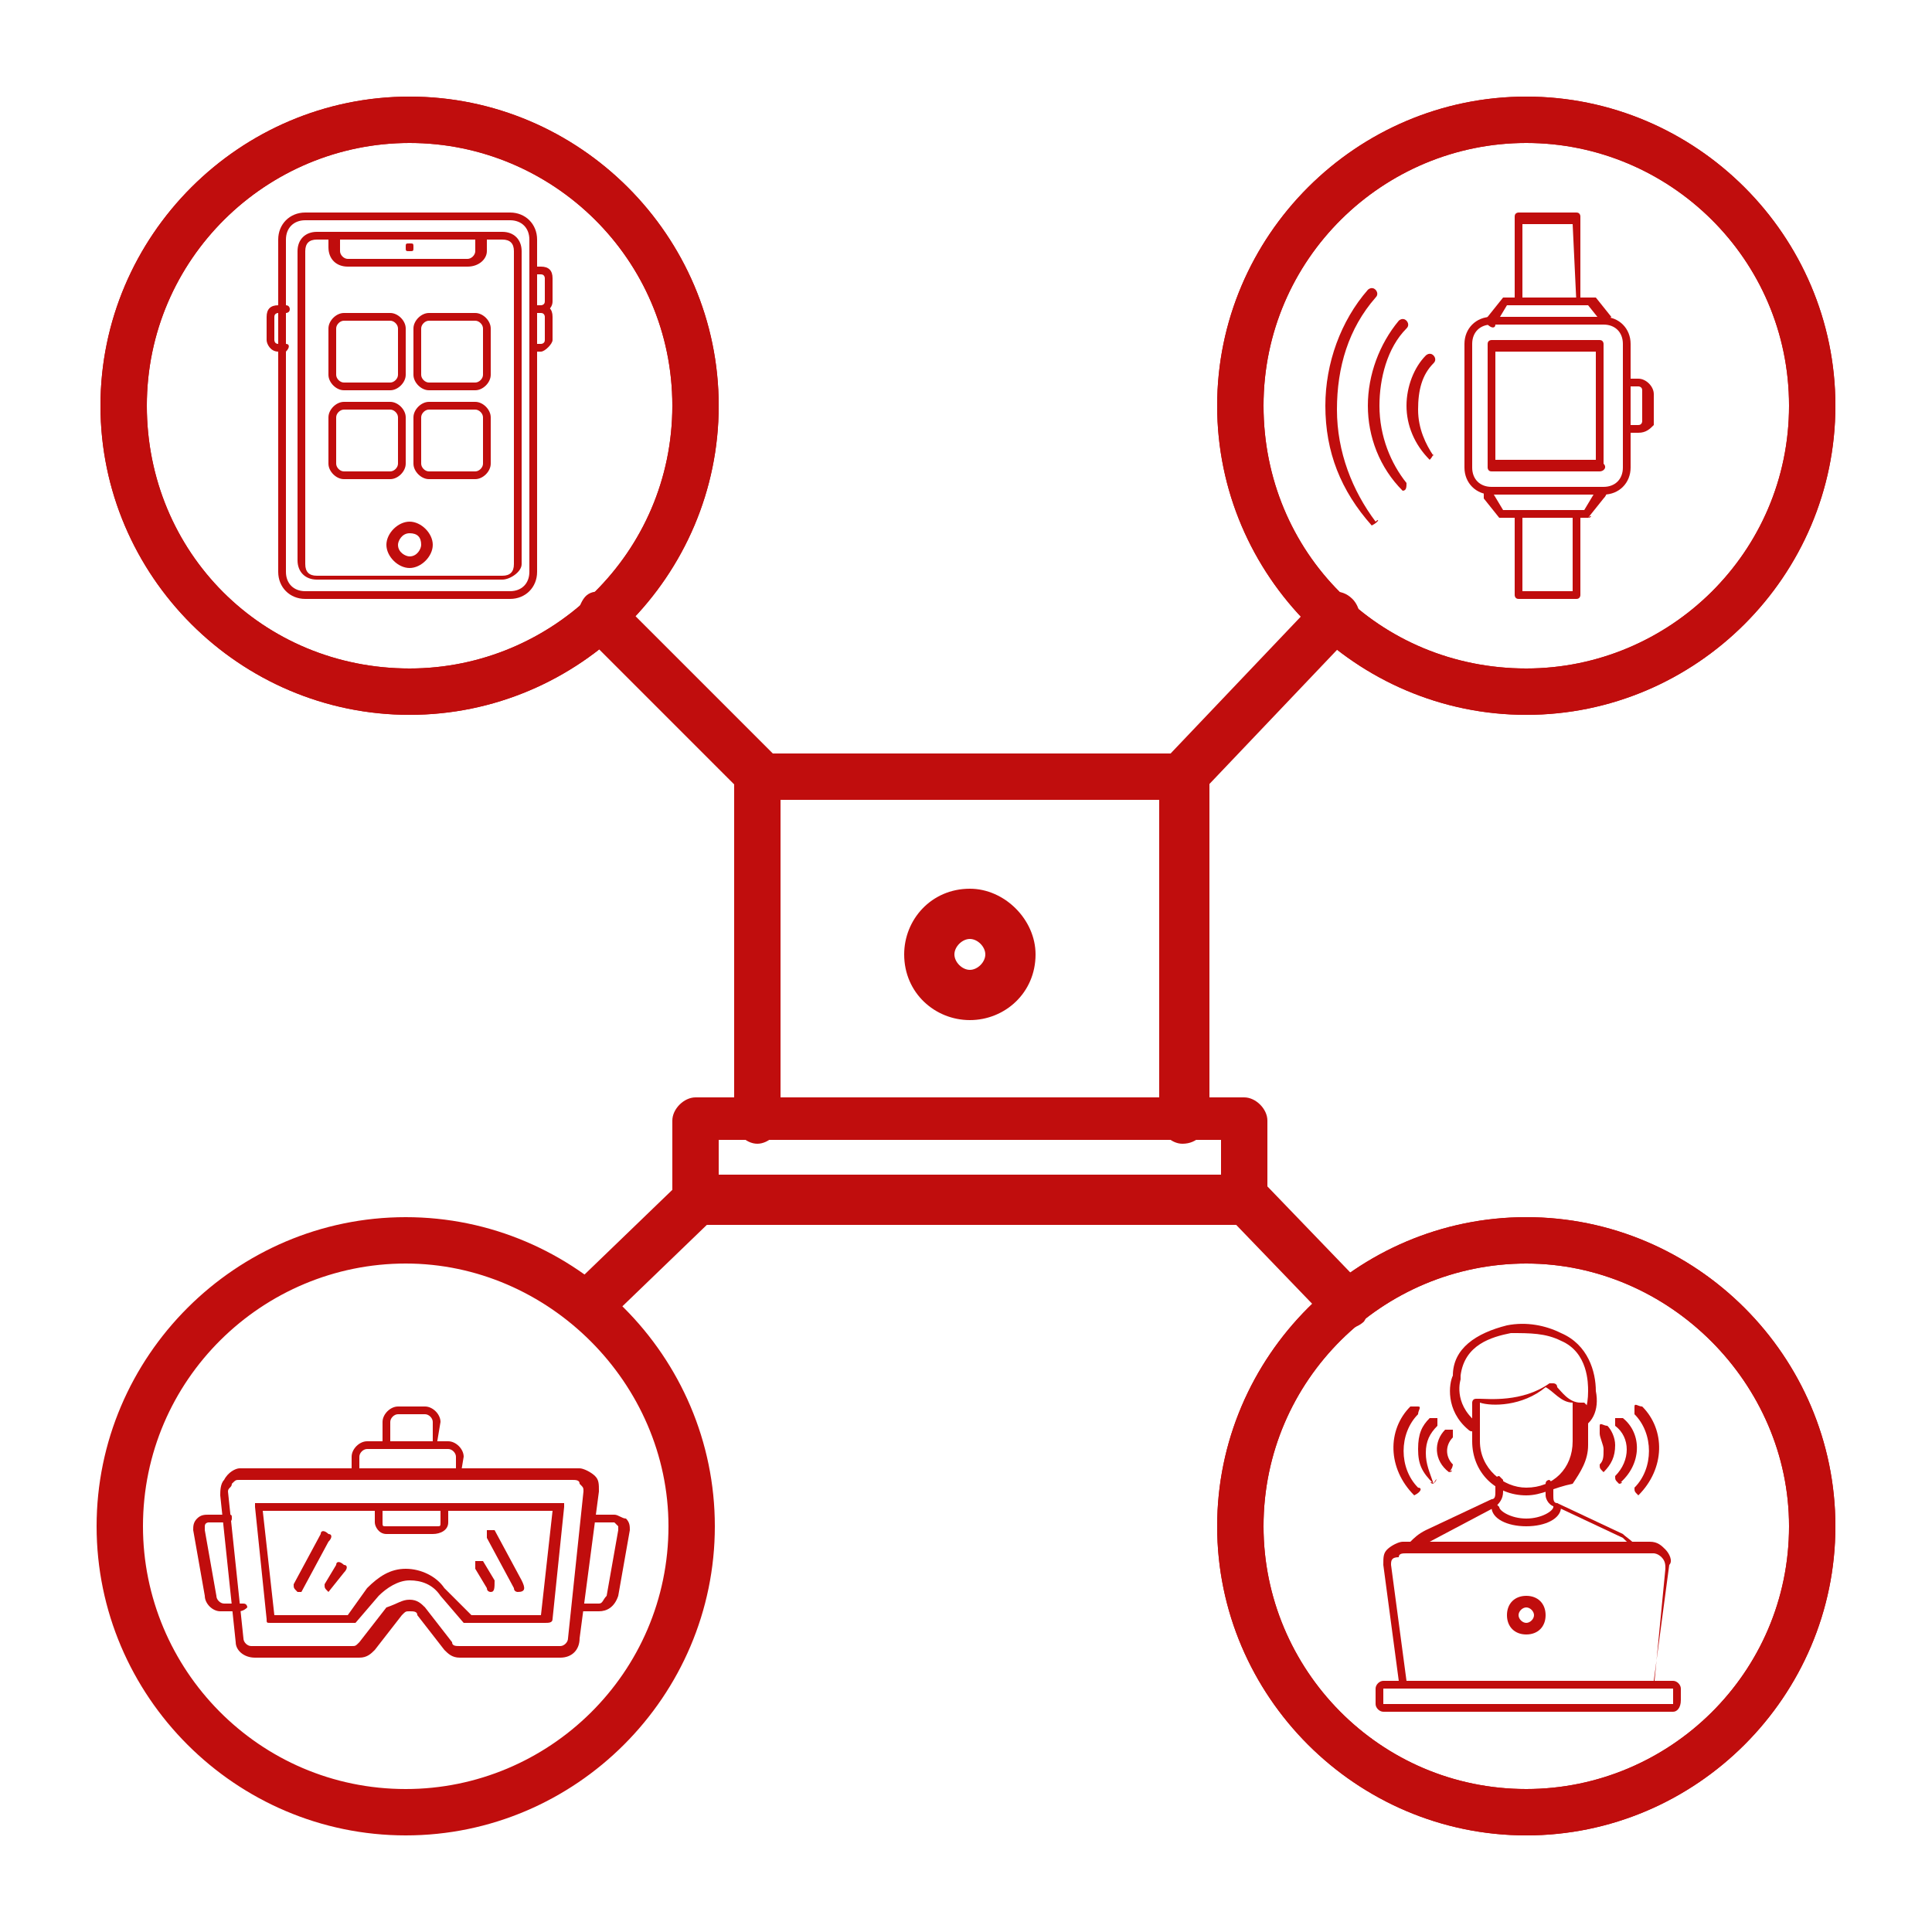 <?xml version="1.0" encoding="utf-8"?>
<!-- Generator: Adobe Illustrator 27.9.0, SVG Export Plug-In . SVG Version: 6.00 Build 0)  -->
<svg version="1.1" id="Layer_1" xmlns="http://www.w3.org/2000/svg" xmlns:xlink="http://www.w3.org/1999/xlink" x="0px" y="0px"
	 viewBox="0 0 50 50" style="enable-background:new 0 0 50 50;" xml:space="preserve">
<style type="text/css">
	.st0{fill-rule:evenodd;clip-rule:evenodd;fill:#C00D0D;}
</style>
<g>
	<g>
		<g>
			<g>
				<g>
					<path class="st0" d="M10.5,47.5c-4.4,0-8-3.6-8-8s3.6-8,8-8s8,3.6,8,8S14.9,47.5,10.5,47.5L10.5,47.5z M10.5,32.7
						c-3.7,0-6.8,3-6.8,6.8c0,3.7,3,6.8,6.8,6.8c3.7,0,6.8-3,6.8-6.8C17.3,35.8,14.2,32.7,10.5,32.7z"/>
				</g>
			</g>
		</g>
		<g>
			<g>
				<g>
					<path class="st0" d="M10.6,18.5c-4.4,0-8-3.6-8-8s3.6-8,8-8s8,3.6,8,8S15,18.5,10.6,18.5L10.6,18.5z M10.6,3.7
						c-3.7,0-6.8,3-6.8,6.8s3,6.8,6.8,6.8c3.7,0,6.8-3,6.8-6.8S14.3,3.7,10.6,3.7z"/>
				</g>
			</g>
		</g>
		<g>
			<g>
				<g>
					<path class="st0" d="M10.6,18.5c-4.4,0-8-3.6-8-8s3.6-8,8-8s8,3.6,8,8S15,18.5,10.6,18.5L10.6,18.5z M10.6,3.7
						c-3.7,0-6.8,3-6.8,6.8s3,6.8,6.8,6.8c3.7,0,6.8-3,6.8-6.8S14.3,3.7,10.6,3.7z"/>
				</g>
			</g>
		</g>
		<g>
			<g>
				<g>
					<path class="st0" d="M39.5,18.5c-4.4,0-8-3.6-8-8s3.6-8,8-8s8,3.6,8,8S43.9,18.5,39.5,18.5L39.5,18.5z M39.5,3.7
						c-3.7,0-6.8,3-6.8,6.8s3,6.8,6.8,6.8c3.7,0,6.8-3,6.8-6.8S43.2,3.7,39.5,3.7z"/>
				</g>
			</g>
		</g>
		<g>
			<g>
				<g>
					<path class="st0" d="M39.5,18.5c-4.4,0-8-3.6-8-8s3.6-8,8-8s8,3.6,8,8S43.9,18.5,39.5,18.5L39.5,18.5z M39.5,3.7
						c-3.7,0-6.8,3-6.8,6.8s3,6.8,6.8,6.8c3.7,0,6.8-3,6.8-6.8S43.2,3.7,39.5,3.7z"/>
				</g>
			</g>
		</g>
		<g>
			<g>
				<g>
					<path class="st0" d="M39.5,47.5c-4.4,0-8-3.6-8-8s3.6-8,8-8s8,3.6,8,8S43.9,47.5,39.5,47.5L39.5,47.5z M39.5,32.7
						c-3.7,0-6.8,3-6.8,6.8c0,3.7,3,6.8,6.8,6.8c3.7,0,6.8-3,6.8-6.8C46.3,35.8,43.2,32.7,39.5,32.7z"/>
				</g>
			</g>
		</g>
		<g>
			<g>
				<g>
					<path class="st0" d="M39.5,47.5c-4.4,0-8-3.6-8-8s3.6-8,8-8s8,3.6,8,8S43.9,47.5,39.5,47.5L39.5,47.5z M39.5,32.7
						c-3.7,0-6.8,3-6.8,6.8c0,3.7,3,6.8,6.8,6.8c3.7,0,6.8-3,6.8-6.8C46.3,35.8,43.2,32.7,39.5,32.7z"/>
				</g>
			</g>
		</g>
		<g>
			<g>
				<g>
					<g>
						<path class="st0" d="M30.6,29.6c-0.3,0-0.6-0.3-0.6-0.6v-8.3h-9.8V29c0,0.3-0.3,0.6-0.6,0.6c-0.3,0-0.6-0.3-0.6-0.6v-8.9
							c0-0.3,0.3-0.6,0.6-0.6h11.1c0.3,0,0.6,0.3,0.6,0.6V29C31.2,29.3,31,29.6,30.6,29.6z"/>
					</g>
				</g>
			</g>
			<g>
				<g>
					<g>
						<path class="st0" d="M32.2,31.7H18c-0.3,0-0.6-0.3-0.6-0.6V29c0-0.3,0.3-0.6,0.6-0.6h14.2c0.3,0,0.6,0.3,0.6,0.6v2.1
							C32.8,31.4,32.5,31.7,32.2,31.7L32.2,31.7z M18.6,30.4h13v-0.9h-13V30.4z"/>
					</g>
				</g>
			</g>
		</g>
		<g>
			<g>
				<g>
					<path class="st0" d="M25.1,26.4c-0.9,0-1.7-0.7-1.7-1.7c0-0.9,0.7-1.7,1.7-1.7c0.9,0,1.7,0.8,1.7,1.7
						C26.8,25.7,26,26.4,25.1,26.4L25.1,26.4z M25.1,24.3c-0.2,0-0.4,0.2-0.4,0.4c0,0.2,0.2,0.4,0.4,0.4c0.2,0,0.4-0.2,0.4-0.4
						S25.3,24.3,25.1,24.3z"/>
				</g>
			</g>
		</g>
		<g>
			<g>
				<g>
					<path class="st0" d="M15.2,34.4c-0.2,0-0.3-0.1-0.4-0.2c-0.2-0.2-0.2-0.6,0-0.9l2.8-2.7c0.2-0.2,0.6-0.2,0.9,0
						c0.2,0.2,0.2,0.6,0,0.9l-2.8,2.7C15.5,34.3,15.3,34.4,15.2,34.4z"/>
				</g>
			</g>
		</g>
		<g>
			<g>
				<g>
					<path class="st0" d="M19.6,20.7c-0.2,0-0.3-0.1-0.4-0.2l-4.1-4.1c-0.2-0.2-0.2-0.6,0-0.9s0.6-0.2,0.9,0l4.1,4.1
						c0.2,0.2,0.2,0.6,0,0.9C19.9,20.6,19.7,20.7,19.6,20.7z"/>
				</g>
			</g>
		</g>
		<g>
			<g>
				<g>
					<path class="st0" d="M30.6,20.7c-0.2,0-0.3-0.1-0.4-0.2c-0.2-0.2-0.3-0.6,0-0.9l3.9-4.1c0.2-0.2,0.6-0.3,0.9,0
						c0.2,0.2,0.3,0.6,0,0.9l-3.9,4.1C30.9,20.6,30.8,20.7,30.6,20.7z"/>
				</g>
			</g>
		</g>
		<g>
			<g>
				<g>
					<path class="st0" d="M34.8,34.4c-0.2,0-0.3-0.1-0.4-0.2l-2.6-2.7c-0.2-0.2-0.2-0.6,0-0.9c0.2-0.2,0.6-0.2,0.9,0l2.6,2.7
						c0.2,0.2,0.2,0.6,0,0.9C35.2,34.3,35,34.4,34.8,34.4z"/>
				</g>
			</g>
		</g>
		<g>
			<g>
				<g>
					<g>
						<path id="_671173792" class="st0" d="M14.5,42.9h-2.6c-0.2,0-0.3-0.1-0.4-0.2l-0.7-0.9c0-0.1-0.1-0.1-0.2-0.1
							c-0.1,0-0.1,0-0.2,0.1l-0.7,0.9c-0.1,0.1-0.2,0.2-0.4,0.2H6.6c-0.3,0-0.5-0.2-0.5-0.4l-0.4-3.8c0-0.1,0-0.3,0.1-0.4
							C5.9,38.1,6.1,38,6.2,38H15c0.1,0,0.3,0.1,0.4,0.2c0.1,0.1,0.1,0.2,0.1,0.4L15,42.4C15,42.7,14.8,42.9,14.5,42.9z M10.6,41.4
							c0.2,0,0.3,0.1,0.4,0.2l0.7,0.9c0,0.1,0.1,0.1,0.2,0.1h2.6c0.1,0,0.2-0.1,0.2-0.2l0.4-3.8c0-0.1,0-0.1-0.1-0.2
							c0-0.1-0.1-0.1-0.2-0.1H6.2c-0.1,0-0.1,0-0.2,0.1c0,0.1-0.1,0.1-0.1,0.2l0.4,3.8c0,0.1,0.1,0.2,0.2,0.2h2.6
							c0.1,0,0.1,0,0.2-0.1l0.7-0.9C10.3,41.5,10.4,41.4,10.6,41.4z"/>
					</g>
					<g>
						<path id="_671173456" class="st0" d="M14.1,42h-2H12l-0.6-0.7c-0.2-0.3-0.5-0.4-0.8-0.4s-0.6,0.2-0.8,0.4L9.2,42H9.1H7
							c-0.1,0-0.1,0-0.1-0.1L6.6,39v-0.1h0.1h7.8h0.1V39l-0.3,2.9C14.3,42,14.2,42,14.1,42L14.1,42z M12.2,41.8H14l0.3-2.7H6.8
							l0.3,2.7H9l0.5-0.7c0.3-0.3,0.6-0.5,1-0.5s0.8,0.2,1,0.5L12.2,41.8z"/>
					</g>
					<g>
						<path id="_671173192" class="st0" d="M6.2,41.7H5.7c-0.2,0-0.4-0.2-0.4-0.4L5,39.6c0-0.1,0-0.2,0.1-0.3s0.2-0.1,0.3-0.1h0.5
							c0.1,0,0.1,0,0.1,0.1s-0.1,0.1-0.1,0.1H5.4c0,0-0.1,0-0.1,0.1c0,0,0,0,0,0.1l0.3,1.7c0,0.1,0.1,0.2,0.2,0.2h0.5
							c0.1,0,0.1,0.1,0.1,0.1C6.3,41.7,6.2,41.7,6.2,41.7z"/>
					</g>
					<g>
						<path id="_671173672" class="st0" d="M15.5,41.7H15c-0.1,0-0.1-0.1-0.1-0.1c0-0.1,0.1-0.1,0.1-0.1h0.5c0.1,0,0.1-0.1,0.2-0.2
							l0.3-1.7v-0.1l-0.1-0.1h-0.5c-0.1,0-0.1-0.1-0.1-0.1c0-0.1,0.1-0.1,0.1-0.1h0.5c0.1,0,0.2,0.1,0.3,0.1
							c0.1,0.1,0.1,0.2,0.1,0.3L16,41.3C15.9,41.6,15.7,41.7,15.5,41.7z"/>
					</g>
					<g>
						<path id="_671172880" class="st0" d="M11.9,38.3c-0.1,0-0.1-0.1-0.1-0.1v-0.5c0-0.1-0.1-0.2-0.2-0.2H9.5
							c-0.1,0-0.2,0.1-0.2,0.2v0.5c0,0.1-0.1,0.1-0.1,0.1c-0.1,0-0.1-0.1-0.1-0.1v-0.5c0-0.2,0.2-0.4,0.4-0.4h2.1
							c0.2,0,0.4,0.2,0.4,0.4L11.9,38.3C12.1,38.2,12,38.3,11.9,38.3z"/>
					</g>
					<g>
						<path id="_671172952" class="st0" d="M11.3,37.4c-0.1,0-0.1-0.1-0.1-0.1v-0.5c0-0.1-0.1-0.2-0.2-0.2h-0.7
							c-0.1,0-0.2,0.1-0.2,0.2v0.5c0,0.1-0.1,0.1-0.1,0.1l-0.1-0.1v-0.5c0-0.2,0.2-0.4,0.4-0.4H11c0.2,0,0.4,0.2,0.4,0.4L11.3,37.4
							C11.4,37.4,11.3,37.4,11.3,37.4z"/>
					</g>
					<g>
						<path id="_671172520" class="st0" d="M7.7,41.2L7.7,41.2c-0.1-0.1-0.1-0.1-0.1-0.2l0.7-1.3c0-0.1,0.1-0.1,0.2,0
							c0.1,0,0.1,0.1,0,0.2l-0.7,1.3C7.8,41.2,7.8,41.2,7.7,41.2z"/>
					</g>
					<g>
						<path id="_671172448" class="st0" d="M8.5,41.2C8.5,41.2,8.4,41.2,8.5,41.2c-0.1-0.1-0.1-0.1-0.1-0.2l0.3-0.5
							c0-0.1,0.1-0.1,0.2,0c0.1,0,0.1,0.1,0,0.2L8.5,41.2C8.6,41.2,8.5,41.2,8.5,41.2z"/>
					</g>
					<g>
						<path id="_671173024" class="st0" d="M13.4,41.2c0,0-0.1,0-0.1-0.1l-0.7-1.3c0-0.1,0-0.1,0-0.2c0.1,0,0.1,0,0.2,0l0.7,1.3
							C13.6,41.1,13.6,41.2,13.4,41.2C13.5,41.2,13.5,41.2,13.4,41.2z"/>
					</g>
					<g>
						<path id="_671172856" class="st0" d="M12.7,41.2c0,0-0.1,0-0.1-0.1l-0.3-0.5c0-0.1,0-0.1,0-0.2c0.1,0,0.1,0,0.2,0l0.3,0.5
							C12.8,41.1,12.8,41.2,12.7,41.2L12.7,41.2z"/>
					</g>
					<g>
						<path id="_671172400" class="st0" d="M11.2,39.7H10c-0.2,0-0.3-0.2-0.3-0.3V39c0-0.1,0.1-0.1,0.1-0.1c0.1,0,0.1,0.1,0.1,0.1
							v0.4c0,0.1,0,0.1,0.1,0.1h1.3c0.1,0,0.1,0,0.1-0.1V39c0-0.1,0.1-0.1,0.1-0.1c0.1,0,0.1,0.1,0.1,0.1v0.4
							C11.6,39.6,11.4,39.7,11.2,39.7L11.2,39.7z"/>
					</g>
				</g>
			</g>
		</g>
		<g>
			<g>
				<g>
					<g>
						<g>
							<path id="_578510080" class="st0" d="M42.8,43.7L42.8,43.7C42.7,43.7,42.7,43.6,42.8,43.7l0.3-3.1c0-0.1,0-0.2-0.1-0.3
								s-0.2-0.1-0.2-0.1h-6.4c-0.1,0-0.2,0-0.2,0.1c-0.2,0-0.2,0.1-0.2,0.2l0.4,3c0,0.1,0,0.1-0.1,0.1s-0.1,0-0.1-0.1l-0.4-3
								c0-0.2,0-0.3,0.1-0.4c0.1-0.1,0.3-0.2,0.4-0.2h6.4c0.2,0,0.3,0.1,0.4,0.2c0.1,0.1,0.2,0.3,0.1,0.4l-0.4,3
								C42.9,43.6,42.8,43.7,42.8,43.7z"/>
						</g>
						<g>
							<path id="_578509624" class="st0" d="M43.3,44.3h-7.5c-0.1,0-0.2-0.1-0.2-0.2v-0.4c0-0.1,0.1-0.2,0.2-0.2h7.5
								c0.1,0,0.2,0.1,0.2,0.2V44C43.5,44.2,43.4,44.3,43.3,44.3z M35.8,43.7C35.7,43.7,35.7,43.7,35.8,43.7v0.4l0,0h7.5l0,0v-0.4
								l0,0H35.8z"/>
						</g>
						<g>
							<path id="_578509936" class="st0" d="M36.6,40.1L36.6,40.1c-0.1-0.1-0.1-0.1-0.1-0.2c0.1-0.1,0.2-0.2,0.4-0.3l0,0l1.7-0.8
								c0.1,0,0.1-0.1,0.1-0.2v-0.3c0-0.1,0.1-0.1,0.1-0.1l0.1,0.1v0.3c0,0.2-0.1,0.3-0.2,0.4l0,0L37,39.9
								C36.9,39.9,36.8,40,36.6,40.1C36.7,40.1,36.7,40.1,36.6,40.1z"/>
						</g>
						<g>
							<path id="_578509888" class="st0" d="M42.4,40.1C42.3,40.1,42.3,40.1,42.4,40.1c-0.2-0.1-0.3-0.2-0.4-0.3L40.3,39l0,0
								c-0.2,0-0.3-0.2-0.3-0.3v-0.3c0-0.1,0.1-0.1,0.1-0.1l0.1,0.1v0.3c0,0.1,0,0.2,0.1,0.2l1.7,0.8l0,0
								C42.1,39.8,42.3,39.9,42.4,40.1C42.5,40,42.5,40.1,42.4,40.1L42.4,40.1z"/>
						</g>
						<g>
							<path id="_578509432" class="st0" d="M39.5,39.5c-0.5,0-0.9-0.2-0.9-0.5c0-0.1,0.1-0.1,0.1-0.1l0.1,0.1
								c0,0.1,0.3,0.3,0.7,0.3s0.7-0.2,0.7-0.3s0.1-0.1,0.1-0.1l0.1,0.1C40.4,39.3,40,39.5,39.5,39.5L39.5,39.5z"/>
						</g>
						<g>
							<g>
								<path id="_578509672" class="st0" d="M40.8,37C40.8,37,40.7,37,40.8,37c-0.1-0.2-0.1-0.2,0-0.2c0.2-0.1,0.3-0.4,0.3-0.8
									c0-0.2,0-1-0.7-1.3c-0.4-0.2-0.8-0.2-1.3-0.2c-0.5,0.1-1.2,0.3-1.3,1.1c0,0,0,0,0,0.1c0,0-0.2,0.6,0.4,1.1
									c0,0,0.1,0.1,0,0.2c0,0-0.1,0.1-0.2,0c-0.6-0.5-0.5-1.2-0.4-1.4c0-0.7,0.6-1.1,1.4-1.3c0.5-0.1,1,0,1.4,0.2
									c0.7,0.3,0.9,1,0.9,1.5C41.4,36.5,41.2,36.9,40.8,37C40.9,37,40.8,37,40.8,37z M37.9,35.7L37.9,35.7L37.9,35.7z"/>
							</g>
							<g>
								<path id="_578509456" class="st0" d="M39.5,38.7c-0.8,0-1.4-0.6-1.4-1.4v-1l0,0c0,0,0-0.1,0.1-0.1h0.1
									c0.2,0,1.1,0.1,1.8-0.4h0.1c0,0,0.1,0,0.1,0.1c0.1,0.1,0.3,0.4,0.6,0.4H41l0.1,0.1l0,0v1c0,0.4-0.2,0.7-0.4,1
									C40.2,38.5,39.9,38.7,39.5,38.7z M38.3,36.3v1c0,0.7,0.6,1.2,1.2,1.2c0.7,0,1.2-0.5,1.2-1.2v-1c-0.3,0-0.5-0.3-0.7-0.4
									C39.4,36.4,38.6,36.4,38.3,36.3z"/>
							</g>
						</g>
						<g>
							<path id="_578508856" class="st0" d="M39.5,42.3c-0.3,0-0.5-0.2-0.5-0.5s0.2-0.5,0.5-0.5s0.5,0.2,0.5,0.5
								S39.8,42.3,39.5,42.3z M39.5,41.6c-0.1,0-0.2,0.1-0.2,0.2c0,0.1,0.1,0.2,0.2,0.2s0.2-0.1,0.2-0.2
								C39.7,41.7,39.6,41.6,39.5,41.6z"/>
						</g>
					</g>
					<g>
						<g>
							<g>
								<g>
									<path id="_578508712" class="st0" d="M42.4,38.7C42.3,38.7,42.3,38.7,42.4,38.7c-0.1-0.1-0.1-0.1-0.1-0.2
										c0.5-0.5,0.5-1.4,0-1.9c0,0,0-0.1,0-0.2s0.1,0,0.2,0C43.1,37,43.1,38,42.4,38.7L42.4,38.7z"/>
								</g>
								<g>
									<path id="_578509336" class="st0" d="M41.9,38.4C41.9,38.4,41.9,38.3,41.9,38.4c-0.1-0.1-0.1-0.1-0.1-0.2
										c0.4-0.4,0.4-1,0-1.3c0,0,0-0.1,0-0.2c0,0,0.1,0,0.2,0C42.5,37.1,42.5,37.9,41.9,38.4C42,38.3,42,38.4,41.9,38.4z"/>
								</g>
								<g>
									<path id="_578509312" class="st0" d="M41.5,38.1C41.5,38.1,41.4,38,41.5,38.1c-0.1-0.1-0.1-0.1-0.1-0.2
										c0.1-0.1,0.1-0.2,0.1-0.4c0-0.1-0.1-0.3-0.1-0.4c0,0,0-0.1,0-0.2s0.1,0,0.2,0c0.1,0.1,0.2,0.3,0.2,0.5
										C41.8,37.7,41.7,37.9,41.5,38.1C41.5,38,41.5,38.1,41.5,38.1z"/>
								</g>
							</g>
						</g>
						<g>
							<g>
								<g>
									<path id="_578509216" class="st0" d="M36.6,38.7L36.6,38.7c-0.7-0.7-0.7-1.7-0.1-2.3c0,0,0.1,0,0.2,0s0,0.1,0,0.2
										c-0.5,0.5-0.5,1.4,0,1.9C36.8,38.5,36.8,38.6,36.6,38.7C36.7,38.7,36.7,38.7,36.6,38.7z"/>
								</g>
								<g>
									<path id="_578509192" class="st0" d="M37.1,38.4C37,38.4,37,38.3,37.1,38.4c-0.3-0.3-0.4-0.5-0.4-0.9s0.1-0.6,0.3-0.8
										c0,0,0.1,0,0.2,0c0,0,0,0.1,0,0.2c-0.2,0.2-0.3,0.4-0.3,0.7S37,38.1,37.1,38.4C37.2,38.2,37.2,38.3,37.1,38.4
										C37.1,38.3,37.1,38.4,37.1,38.4z"/>
								</g>
								<g>
									<path id="_578507848" class="st0" d="M37.5,38.1C37.5,38.1,37.5,38,37.5,38.1c-0.4-0.3-0.4-0.8-0.1-1.1c0,0,0.1,0,0.2,0
										c0,0,0,0.1,0,0.2c-0.2,0.2-0.2,0.5,0,0.7C37.6,37.9,37.6,38,37.5,38.1C37.6,38,37.6,38.1,37.5,38.1z"/>
								</g>
							</g>
						</g>
					</g>
				</g>
			</g>
		</g>
		<g>
			<g>
				<g>
					<g>
						<g>
							<g>
								<path class="st0" d="M10.1,10.1H8.9c-0.2,0-0.4-0.2-0.4-0.4V8.5c0-0.2,0.2-0.4,0.4-0.4h1.2c0.2,0,0.4,0.2,0.4,0.4v1.2
									C10.5,9.9,10.3,10.1,10.1,10.1L10.1,10.1z M8.9,8.3c-0.1,0-0.2,0.1-0.2,0.2v1.2c0,0.1,0.1,0.2,0.2,0.2h1.2
									c0.1,0,0.2-0.1,0.2-0.2V8.5c0-0.1-0.1-0.2-0.2-0.2H8.9z"/>
							</g>
							<g>
								<path class="st0" d="M12.3,10.1h-1.2c-0.2,0-0.4-0.2-0.4-0.4V8.5c0-0.2,0.2-0.4,0.4-0.4h1.2c0.2,0,0.4,0.2,0.4,0.4v1.2
									C12.7,9.9,12.5,10.1,12.3,10.1L12.3,10.1z M11.1,8.3c-0.1,0-0.2,0.1-0.2,0.2v1.2c0,0.1,0.1,0.2,0.2,0.2h1.2
									c0.1,0,0.2-0.1,0.2-0.2V8.5c0-0.1-0.1-0.2-0.2-0.2H11.1z"/>
							</g>
						</g>
						<g>
							<g>
								<path class="st0" d="M10.1,12.4H8.9c-0.2,0-0.4-0.2-0.4-0.4v-1.2c0-0.2,0.2-0.4,0.4-0.4h1.2c0.2,0,0.4,0.2,0.4,0.4V12
									C10.5,12.2,10.3,12.4,10.1,12.4L10.1,12.4z M8.9,10.6c-0.1,0-0.2,0.1-0.2,0.2V12c0,0.1,0.1,0.2,0.2,0.2h1.2
									c0.1,0,0.2-0.1,0.2-0.2v-1.2c0-0.1-0.1-0.2-0.2-0.2H8.9z"/>
							</g>
							<g>
								<path class="st0" d="M12.3,12.4h-1.2c-0.2,0-0.4-0.2-0.4-0.4v-1.2c0-0.2,0.2-0.4,0.4-0.4h1.2c0.2,0,0.4,0.2,0.4,0.4V12
									C12.7,12.2,12.5,12.4,12.3,12.4L12.3,12.4z M11.1,10.6c-0.1,0-0.2,0.1-0.2,0.2V12c0,0.1,0.1,0.2,0.2,0.2h1.2
									c0.1,0,0.2-0.1,0.2-0.2v-1.2c0-0.1-0.1-0.2-0.2-0.2H11.1z"/>
							</g>
						</g>
					</g>
					<g>
						<path class="st0" d="M13.2,15.5H7.9c-0.4,0-0.7-0.3-0.7-0.7V6.2c0-0.4,0.3-0.7,0.7-0.7h5.3c0.4,0,0.7,0.3,0.7,0.7v8.6
							C13.9,15.2,13.6,15.5,13.2,15.5L13.2,15.5z M7.9,5.7c-0.3,0-0.5,0.2-0.5,0.5v8.6c0,0.3,0.2,0.5,0.5,0.5h5.3
							c0.3,0,0.5-0.2,0.5-0.5V6.2c0-0.3-0.2-0.5-0.5-0.5H7.9z"/>
					</g>
					<g>
						<path class="st0" d="M13,15H8.2c-0.3,0-0.5-0.2-0.5-0.5v-8C7.7,6.2,7.9,6,8.2,6H13c0.3,0,0.5,0.2,0.5,0.5v8.1
							C13.5,14.8,13.2,15,13,15L13,15z M8.2,6.2C8,6.2,7.9,6.3,7.9,6.5v8.1c0,0.2,0.1,0.3,0.3,0.3H13c0.2,0,0.3-0.1,0.3-0.3V6.5
							c0-0.2-0.1-0.3-0.3-0.3H8.2L8.2,6.2z"/>
					</g>
					<g>
						<path class="st0" d="M12.1,6.9H9c-0.3,0-0.5-0.2-0.5-0.5V6.1C8.6,6,8.6,6,8.7,6c0,0,0.1,0,0.1,0.1v0.4c0,0.1,0.1,0.2,0.2,0.2
							h3.1c0.1,0,0.2-0.1,0.2-0.2V6.1C12.4,6,12.4,6,12.5,6s0.1,0.1,0.1,0.1v0.4C12.6,6.7,12.4,6.9,12.1,6.9z"/>
					</g>
					<g>
						<path class="st0" d="M10.6,6.5c0.1,0,0.1,0,0.1-0.1s0-0.1-0.1-0.1s-0.1,0-0.1,0.1S10.5,6.5,10.6,6.5z"/>
					</g>
					<g>
						<path class="st0" d="M14,8.1h-0.2c-0.1,0-0.1-0.1-0.1-0.1c0-0.1,0.1-0.1,0.1-0.1H14c0,0,0.1,0,0.1-0.1V7.2c0,0,0-0.1-0.1-0.1
							h-0.2c-0.1,0-0.1-0.1-0.1-0.1c0-0.1,0.1-0.1,0.1-0.1H14c0.2,0,0.3,0.1,0.3,0.3v0.6C14.3,8,14.1,8.1,14,8.1z"/>
					</g>
					<g>
						<path class="st0" d="M14,9.1h-0.2c-0.1,0-0.1-0.1-0.1-0.1l0.1-0.1H14c0,0,0.1,0,0.1-0.1V8.2c0,0,0-0.1-0.1-0.1h-0.2
							c-0.1,0-0.1-0.1-0.1-0.1c0-0.1,0.1-0.1,0.1-0.1H14c0.2,0,0.3,0.1,0.3,0.3v0.6C14.3,8.9,14.1,9.1,14,9.1z"/>
					</g>
					<g>
						<path class="st0" d="M10.6,14.7c-0.3,0-0.6-0.3-0.6-0.6s0.3-0.6,0.6-0.6s0.6,0.3,0.6,0.6C11.2,14.4,10.9,14.7,10.6,14.7
							L10.6,14.7z M10.6,13.8c-0.2,0-0.3,0.2-0.3,0.3c0,0.2,0.2,0.3,0.3,0.3c0.2,0,0.3-0.2,0.3-0.3C10.9,13.9,10.8,13.8,10.6,13.8z"
							/>
					</g>
					<g>
						<path class="st0" d="M7.4,9.1H7.2C7,9.1,6.9,8.9,6.9,8.8V8.2C6.9,8,7,7.9,7.2,7.9h0.2C7.5,7.9,7.5,8,7.5,8
							c0,0.1-0.1,0.1-0.1,0.1H7.2c0,0-0.1,0-0.1,0.1v0.6c0,0,0,0.1,0.1,0.1h0.2C7.5,8.9,7.5,9,7.4,9.1L7.4,9.1z"/>
					</g>
				</g>
			</g>
		</g>
		<g>
			<g>
				<path class="st0" d="M35.5,13.6L35.5,13.6c-0.8-0.9-1.2-1.9-1.2-3.1c0-1.1,0.4-2.2,1.1-3c0,0,0.1-0.1,0.2,0c0,0,0.1,0.1,0,0.2
					c-0.7,0.8-1,1.8-1,2.9s0.4,2.1,1,2.9C35.7,13.4,35.7,13.5,35.5,13.6C35.6,13.6,35.6,13.6,35.5,13.6z"/>
			</g>
			<g>
				<path class="st0" d="M36.3,12.7C36.2,12.7,36.2,12.7,36.3,12.7c-0.6-0.6-0.9-1.4-0.9-2.2s0.3-1.6,0.8-2.2c0,0,0.1-0.1,0.2,0
					c0,0,0.1,0.1,0,0.2c-0.5,0.5-0.7,1.3-0.7,2c0,0.8,0.3,1.5,0.7,2C36.4,12.6,36.4,12.7,36.3,12.7L36.3,12.7z"/>
			</g>
			<g>
				<path class="st0" d="M37,11.9C37,11.9,36.9,11.9,37,11.9c-0.4-0.4-0.6-0.9-0.6-1.4s0.2-1,0.5-1.3c0,0,0.1-0.1,0.2,0
					c0,0,0.1,0.1,0,0.2c-0.3,0.3-0.4,0.7-0.4,1.2s0.2,0.9,0.4,1.2C37.1,11.7,37.1,11.8,37,11.9C37.1,11.9,37,11.9,37,11.9z"/>
			</g>
			<g>
				<path class="st0" d="M41.5,12.8h-2.9c-0.4,0-0.7-0.3-0.7-0.7V8.9c0-0.4,0.3-0.7,0.7-0.7h2.9c0.4,0,0.7,0.3,0.7,0.7v3.2
					C42.2,12.5,41.9,12.8,41.5,12.8L41.5,12.8z M38.6,8.4c-0.3,0-0.5,0.2-0.5,0.5v3.2c0,0.3,0.2,0.5,0.5,0.5h2.9
					c0.3,0,0.5-0.2,0.5-0.5V8.9c0-0.3-0.2-0.5-0.5-0.5H38.6L38.6,8.4z"/>
			</g>
			<g>
				<path class="st0" d="M41.4,12.2h-2.8c-0.1,0-0.1-0.1-0.1-0.1V8.9c0-0.1,0.1-0.1,0.1-0.1h2.8c0.1,0,0.1,0.1,0.1,0.1V12
					C41.6,12.1,41.5,12.2,41.4,12.2L41.4,12.2z M38.7,11.9h2.6V9.1h-2.6V11.9z"/>
			</g>
			<g>
				<path class="st0" d="M41.5,8.4C41.5,8.4,41.4,8.4,41.5,8.4l-0.4-0.5H39l-0.3,0.5c0,0.1-0.1,0.1-0.2,0c-0.1,0-0.1-0.1,0-0.2
					l0.4-0.5H39h2.2h0.1l0.4,0.5C41.6,8.3,41.6,8.3,41.5,8.4L41.5,8.4z"/>
			</g>
			<g>
				<path class="st0" d="M41.1,13.4h-2.2h-0.1l-0.4-0.5c0-0.1,0-0.1,0-0.2c0.1,0,0.1,0,0.2,0l0.3,0.5H41l0.3-0.5
					c0-0.1,0.1-0.1,0.2,0c0.1,0,0.1,0.1,0,0.2L41.1,13.4C41.2,13.3,41.2,13.4,41.1,13.4z"/>
			</g>
			<g>
				<path class="st0" d="M40.8,7.9C40.7,7.9,40.7,7.8,40.8,7.9l-0.1-2.1h-1.3v2c0,0.1-0.1,0.1-0.1,0.1c-0.1,0-0.1-0.1-0.1-0.1V5.6
					c0-0.1,0.1-0.1,0.1-0.1h1.5c0.1,0,0.1,0.1,0.1,0.1v2.1C40.9,7.8,40.9,7.9,40.8,7.9z"/>
			</g>
			<g>
				<path class="st0" d="M40.8,15.5h-1.5c-0.1,0-0.1-0.1-0.1-0.1v-2.1c0-0.1,0.1-0.1,0.1-0.1c0.1,0,0.1,0.1,0.1,0.1v2h1.3v-2
					c0-0.1,0.1-0.1,0.1-0.1l0.1,0.1v2.1C40.9,15.4,40.9,15.5,40.8,15.5z"/>
			</g>
			<g>
				<path class="st0" d="M42.4,11.2h-0.3c-0.1,0-0.1-0.1-0.1-0.1c0-0.1,0.1-0.1,0.1-0.1h0.3c0.1,0,0.1-0.1,0.1-0.1v-0.8
					c0-0.1-0.1-0.1-0.1-0.1h-0.3C42,10,42,9.9,42,9.9c0-0.1,0.1-0.1,0.1-0.1h0.3c0.2,0,0.4,0.2,0.4,0.4V11
					C42.7,11.1,42.6,11.2,42.4,11.2z"/>
			</g>
		</g>
	</g>
</g>
</svg>
